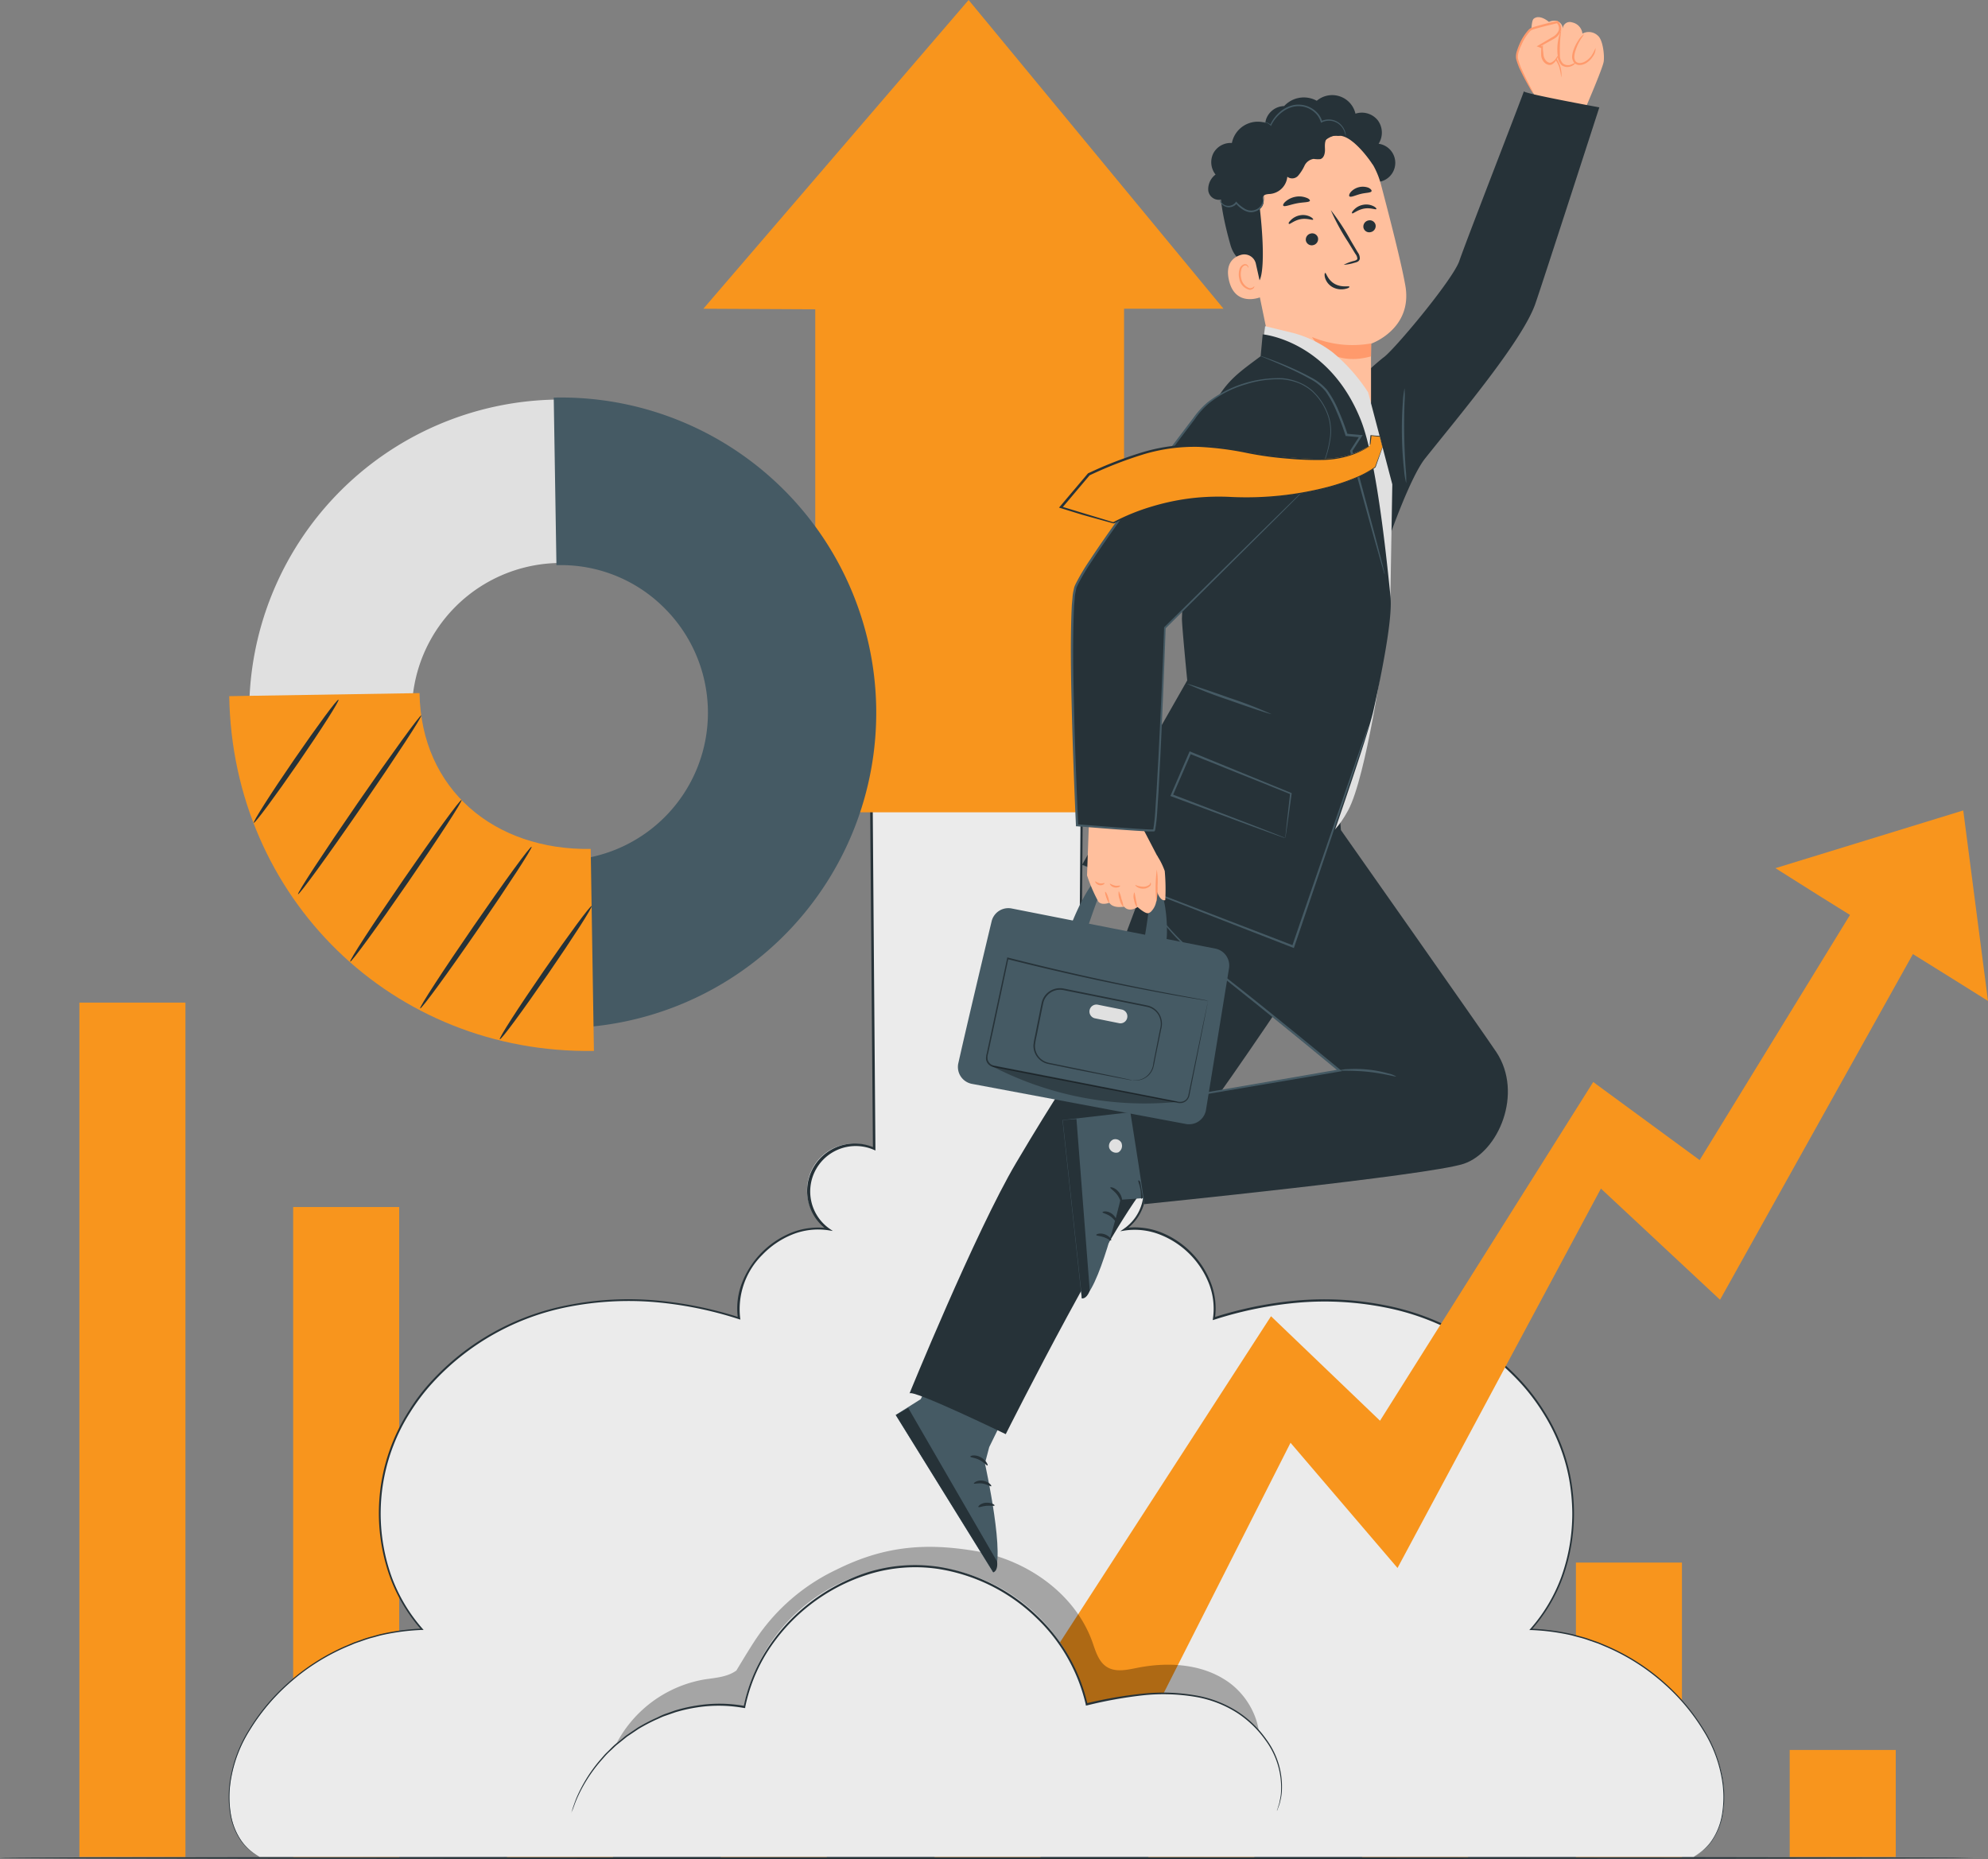 <svg xmlns="http://www.w3.org/2000/svg" width="250" height="233.81" viewBox="0 0 250 233.81"><rect x="0" y="0" width="250" height="233.81" fill="#808080" stroke="none"/><g transform="translate(-18.25 -41.21)"><g transform="translate(18.25 274.734)"><path d="M266.455,473.361c0,.081-55.563.146-124.095.146s-124.111-.065-124.111-.146,55.553-.141,124.111-.141S266.455,473.285,266.455,473.361Z" transform="translate(-18.25 -473.22)" fill="#263238"/></g><g transform="translate(28.234 167.305)"><rect width="13.335" height="21.822" transform="translate(147.76 107.446) rotate(180)" fill="#f8951d"/><rect width="13.335" height="37.022" transform="translate(201.529 107.446) rotate(180)" fill="#f8951d"/><rect width="13.335" height="13.449" transform="translate(228.416 107.44) rotate(180)" fill="#f8951d"/><rect width="13.335" height="32.19" transform="translate(174.642 107.44) rotate(180)" fill="#f8951d"/><rect width="13.335" height="40.109" transform="translate(120.873 107.446) rotate(180)" fill="#f8951d"/><rect width="13.335" height="51.596" transform="translate(93.991 107.44) rotate(180)" fill="#f8951d"/><rect width="13.335" height="64.385" transform="translate(67.11 107.446) rotate(180)" fill="#f8951d"/><rect width="13.335" height="81.731" transform="translate(40.217 107.44) rotate(180)" fill="#f8951d"/><rect width="13.335" height="107.44" transform="translate(13.335 107.44) rotate(180)" fill="#f8951d"/></g><g transform="translate(47.011 41.21)"><path d="M257.841,345.186a26.579,26.579,0,0,0-22.546-14.162c5.649-6.254,6.762-15.93,3.5-23.7s-10.433-13.573-18.487-16.071-16.86-1.914-24.865.67c.935-6.076-5.146-12.146-11.222-11.2a5.849,5.849,0,0,0-5.746-10.141L178.839,226H152.352l.357,44.558a5.849,5.849,0,0,0-5.762,10.162c-6.076-.946-12.157,5.124-11.227,11.2-8.022-2.584-16.833-3.173-24.865-.67s-15.26,8.292-18.5,16.071-2.162,17.449,3.508,23.7a26.59,26.59,0,0,0-22.552,14.162c-2.465,4.822-2.7,11.941,2.1,14.46H255.744C260.538,357.127,260.311,350.008,257.841,345.186Z" transform="translate(-71.516 -126.111)" fill="#ebebeb"/><path d="M75.329,359.55l-.643-.384a6.833,6.833,0,0,1-1.622-1.524,8.217,8.217,0,0,1-1.4-3.324,13.179,13.179,0,0,1,.059-4.968,16.757,16.757,0,0,1,2.3-5.827,25.5,25.5,0,0,1,4.816-5.784,26.908,26.908,0,0,1,7.319-4.719l1.081-.459,1.124-.395a11.886,11.886,0,0,1,1.157-.351c.395-.108.784-.232,1.189-.319a27.67,27.67,0,0,1,5.043-.654l-.065.141a20.762,20.762,0,0,1-3.93-6.568,23.817,23.817,0,0,1,2.27-20.827,24.865,24.865,0,0,1,2.843-3.784,31.417,31.417,0,0,1,17.244-9.643,39.309,39.309,0,0,1,10.665-.627,48.043,48.043,0,0,1,10.876,2.162l-.162.141a8.919,8.919,0,0,1,.465-4.357,11.168,11.168,0,0,1,6.233-6.422,9,9,0,0,1,4.692-.557l-.1.238a5.984,5.984,0,0,1,5.876-10.373l-.189.124c-.119-14.189-.238-29.152-.362-44.558v-.141h26.768v.113c-.124,15.368-.249,30.271-.362,44.558l-.189-.124a5.984,5.984,0,0,1,5.876,10.373l-.1-.238a8.941,8.941,0,0,1,4.616.541,11.146,11.146,0,0,1,6.27,6.395,8.892,8.892,0,0,1,.486,4.438l-.162-.141a48.045,48.045,0,0,1,10.876-2.162,39.405,39.405,0,0,1,10.649.622,31.487,31.487,0,0,1,17.238,9.616,25.543,25.543,0,0,1,2.849,3.784,23.913,23.913,0,0,1,2.076,4.1,23.341,23.341,0,0,1,1.227,4.3,25.042,25.042,0,0,1,.405,4.324,23.784,23.784,0,0,1-1.405,8.108,20.736,20.736,0,0,1-3.946,6.595l-.059-.141a27.726,27.726,0,0,1,5.049.654c.4.092.795.216,1.189.319a11.493,11.493,0,0,1,1.157.357l1.13.395,1.081.459a26.9,26.9,0,0,1,7.33,4.724,25.748,25.748,0,0,1,4.811,5.789,16.87,16.87,0,0,1,2.3,5.827,13.238,13.238,0,0,1,.049,4.962,8.265,8.265,0,0,1-1.4,3.319,6.67,6.67,0,0,1-1.622,1.519c-.422.259-.643.384-.643.384l.632-.405a6.839,6.839,0,0,0,1.573-1.524,8.249,8.249,0,0,0,1.368-3.308,13.221,13.221,0,0,0-.07-4.93,16.756,16.756,0,0,0-2.3-5.789,25.519,25.519,0,0,0-4.806-5.741,26.79,26.79,0,0,0-7.3-4.687l-1.081-.454-1.124-.389a11.822,11.822,0,0,0-1.151-.357c-.395-.1-.784-.222-1.184-.314a27.846,27.846,0,0,0-5.016-.643h-.178l.119-.135a20.616,20.616,0,0,0,3.9-6.541,23.6,23.6,0,0,0,1.384-8.06,25.662,25.662,0,0,0-.405-4.281,22.975,22.975,0,0,0-1.227-4.26,23.937,23.937,0,0,0-2.06-4.065,25.786,25.786,0,0,0-2.811-3.714,31.244,31.244,0,0,0-17.119-9.53,39.191,39.191,0,0,0-10.589-.611,47.8,47.8,0,0,0-10.811,2.162l-.195.059.027-.2a8.649,8.649,0,0,0-.476-4.324,10.887,10.887,0,0,0-6.119-6.206,8.686,8.686,0,0,0-4.487-.541l-.568.092.476-.33a5.719,5.719,0,0,0-5.616-9.908l-.189.086V270.5c.114-14.276.227-29.19.351-44.558l.141.141H152.292l.141-.141c.119,15.406.238,30.363.351,44.558v.211l-.195-.086a5.719,5.719,0,0,0-5.638,9.876l.476.33-.573-.092a8.708,8.708,0,0,0-4.535.541,10.811,10.811,0,0,0-3.741,2.535,9.622,9.622,0,0,0-2.805,7.962l.032.2-.195-.059a47.57,47.57,0,0,0-10.811-2.162,39.461,39.461,0,0,0-10.595.611,31.239,31.239,0,0,0-17.141,9.595,25.55,25.55,0,0,0-2.827,3.741,23.137,23.137,0,0,0-2.054,4.065,23.665,23.665,0,0,0-.227,16.584,20.7,20.7,0,0,0,3.892,6.519l.119.135h-.184a27.788,27.788,0,0,0-5.006.643c-.4.086-.789.211-1.184.314a11.809,11.809,0,0,0-1.151.351l-1.119.389-1.081.454a26.762,26.762,0,0,0-7.3,4.676,25.842,25.842,0,0,0-4.811,5.741,16.886,16.886,0,0,0-2.308,5.789,13.265,13.265,0,0,0-.076,4.935,8.2,8.2,0,0,0,1.368,3.314,6.665,6.665,0,0,0,1.578,1.53Z" transform="translate(-71.456 -126.015)" fill="#263238"/><path d="M181.88,80.038,215.237,41.21l32.055,38.828H234.784v63.331H195.951V80.108Z" transform="translate(-122.19 -41.21)" fill="#f8951d"/><path d="M454.907,229.77l-23.617,7.26,5.735,3.616,15.887,9.887,5.108,3.195Z" transform="translate(-236.781 -127.843)" fill="#f8951d"/><path d="M265.723,356.719,251.49,349.6l33.757-52.174,13.708,13.141,26.811-42.6,13.384,9.822L363.2,238.57l8.087,3.778-29.574,53.007-14.979-13.984-25.579,47.715L287.7,313.339Z" transform="translate(-154.172 -131.887)" fill="#f8951d"/><g transform="translate(47.425 194.542)" opacity="0.3"><path d="M237.246,417.946c-3.243-2.162-7.427-2.378-11.238-1.622-1.259.249-2.654.573-3.757-.081s-1.47-2.027-1.9-3.243c-2.227-6.119-8.335-10.314-14.762-11.384s-11.584-.541-17.406,2.362a25.093,25.093,0,0,0-10.119,8.719c-.87,1.3-2.454,3.957-2.454,3.957-1.162.854-2.7.914-4.13,1.146a15.46,15.46,0,0,0-12.287,11.568l81.656-1.292C242.381,424.486,240.484,420.092,237.246,417.946Z" transform="translate(-159.19 -401.105)"/></g><path d="M150.92,436.765c2.551-9.043,12.611-15.249,21.838-13.465a21.993,21.993,0,0,1,43.082-.341c5.541-1.276,11.5-2.222,16.79-.141s9.341,8.287,7.152,13.514" transform="translate(-107.966 -208.614)" fill="#ebebeb"/><path d="M239.846,436.25a.459.459,0,0,1,.043-.157c.043-.1.081-.254.141-.449a3.59,3.59,0,0,0,.189-.757,5.45,5.45,0,0,0,.146-1.043,10.006,10.006,0,0,0-1.968-6.487,13.221,13.221,0,0,0-3.5-3.389,14.167,14.167,0,0,0-5.33-2.054,24.243,24.243,0,0,0-6.514-.195A53.868,53.868,0,0,0,215.932,423h-.124v-.124a21.86,21.86,0,0,0-6.243-10.914,22.784,22.784,0,0,0-12.357-6.141,19.806,19.806,0,0,0-8.779.708,23.336,23.336,0,0,0-12.746,9.865,20.969,20.969,0,0,0-2.7,6.816v.114h-.119a17.779,17.779,0,0,0-5.973-.076,19.461,19.461,0,0,0-2.7.611l-1.259.438c-.422.135-.8.346-1.195.508a23.02,23.02,0,0,0-2.162,1.141l-.968.649-.476.319-.432.346-.843.676c-.27.222-.508.476-.757.7s-.486.454-.7.692l-.616.7a18.79,18.79,0,0,0-2.995,4.768c-.259.6-.395,1.081-.541,1.395a2.36,2.36,0,0,0-.178.481s.173-.676.632-1.9a18.557,18.557,0,0,1,2.951-4.827l.622-.719c.216-.238.465-.459.7-.7s.481-.486.757-.714l.843-.687c.146-.119.286-.238.438-.351l.47-.324.978-.659a22.653,22.653,0,0,1,2.195-1.162c.395-.168.778-.384,1.2-.541l1.276-.449a19.5,19.5,0,0,1,2.741-.627,17.838,17.838,0,0,1,6.054.054l-.141.1a21.082,21.082,0,0,1,2.735-6.908,23.286,23.286,0,0,1,5.346-5.989,23.569,23.569,0,0,1,7.465-4,20.038,20.038,0,0,1,8.9-.714,22.984,22.984,0,0,1,12.5,6.216,22.13,22.13,0,0,1,6.3,11.065l-.157-.1a54.161,54.161,0,0,1,7.162-1.227,24.211,24.211,0,0,1,6.573.222,14.239,14.239,0,0,1,5.405,2.108,13.341,13.341,0,0,1,3.524,3.454,9.989,9.989,0,0,1,1.924,6.568,5.9,5.9,0,0,1-.168,1.054,3.9,3.9,0,0,1-.211.741c-.07.189-.124.335-.162.449a.664.664,0,0,1-.081.146Z" transform="translate(-108.03 -208.51)" fill="#263238"/></g><g transform="translate(47.078 91.202)"><path d="M154.626,172.923A39.2,39.2,0,1,1,114.8,134.176,39.333,39.333,0,0,1,154.626,172.923Zm-57.936.935a18.741,18.741,0,1,0,18.438-19.13A18.741,18.741,0,0,0,96.69,173.858Z" transform="translate(-73.716 -133.913)" fill="#e0e0e0"/><path d="M187.408,172.931a39.333,39.333,0,0,1-38.568,40l-.33-20.541a18.83,18.83,0,0,0-.6-37.655l-.33-20.541A39.325,39.325,0,0,1,187.408,172.931Z" transform="translate(-106.498 -133.922)" fill="#455a64"/><path d="M148.34,212.985l-.335-21.082h.27a18.568,18.568,0,0,0,12.546-31.893,18.33,18.33,0,0,0-13.141-5.233h-.27L147.07,133.7h.27a39.652,39.652,0,0,1,1.27,79.294Zm.211-20.541.319,20a39.114,39.114,0,0,0-1.249-78.213l.319,20a19.1,19.1,0,0,1,.611,38.19Z" transform="translate(-106.264 -133.694)" fill="#455a64"/><path d="M117.44,247.471c-25.282.411-45.455-19.211-45.86-44.617l23.93-.384c.195,12.146,9.438,19.79,21.525,19.6Z" transform="translate(-71.58 -165.293)" fill="#f8951d"/><path d="M87.938,204c.151.1-2.108,3.654-5.049,7.919s-5.454,7.649-5.606,7.568,2.114-3.654,5.054-7.924S87.792,203.867,87.938,204Z" transform="translate(-74.197 -165.993)" fill="#263238"/><path d="M103.083,207.649c.151.108-3.195,5.227-7.47,11.438s-7.876,11.157-8.027,11.054,3.195-5.222,7.476-11.433S102.943,207.546,103.083,207.649Z" transform="translate(-78.932 -167.672)" fill="#263238"/><path d="M113.716,227.338c.157.1-2.86,4.741-6.724,10.352s-7.124,10.076-7.276,9.973,2.86-4.741,6.724-10.352S113.564,227.23,113.716,227.338Z" transform="translate(-84.504 -176.718)" fill="#263238"/><path d="M130.006,238.228c.151.1-2.86,4.735-6.724,10.352s-7.124,10.065-7.287,9.973,2.86-4.741,6.73-10.357S129.854,238.1,130.006,238.228Z" transform="translate(-91.983 -181.721)" fill="#263238"/><path d="M146.065,252c.157.108-2.308,3.941-5.492,8.568s-5.9,8.314-6.049,8.189,2.308-3.941,5.5-8.568S145.914,251.918,146.065,252Z" transform="translate(-100.497 -188.048)" fill="#263238"/></g><g transform="translate(130.879 43.369)"><path d="M381.107,57.072s2.362-5.438,2.476-6.292-.119-2.741-.73-3.243a1.659,1.659,0,0,0-1.946-.265,1.622,1.622,0,0,0-1.3-1.411.881.881,0,0,0-1.173.854,1.038,1.038,0,0,0-.822-1.049,1.557,1.557,0,0,0-.919.135s-1.151-1.027-1.924-.389.119,10.546.119,10.546Z" transform="translate(-294.538 -45.204)" fill="#ffbf9d"/><path d="M373.217,55.35s-2.108-3.627-2.1-4.616,1.195-3.243,1.854-3.514,3.243-.87,3.243-.87,1.081,1-.514,1.989L373.9,49.4a4.178,4.178,0,0,1,2.805,3.93" transform="translate(-293.005 -45.73)" fill="#ffbf9d"/><path d="M376.613,53.192a7.339,7.339,0,0,0-.27-1.373,3.957,3.957,0,0,0-.849-1.33,4.784,4.784,0,0,0-1.724-1.114l-.243-.092.222-.124,1.838-1.081a1.67,1.67,0,0,0,.708-.778.946.946,0,0,0-.259-.968l.124.032-1.389.33-1.081.286c-.178.054-.357.1-.541.162a2.083,2.083,0,0,0-.243.092,1.242,1.242,0,0,0-.189.135,6.042,6.042,0,0,0-1.081,1.692,5.98,5.98,0,0,0-.351.881,1.984,1.984,0,0,0-.113.849,7.961,7.961,0,0,0,.541,1.519c.411.914.789,1.622,1.043,2.135a6.562,6.562,0,0,1,.373.789,4.619,4.619,0,0,1-.476-.73c-.281-.486-.687-1.195-1.124-2.108a7.6,7.6,0,0,1-.589-1.562,2.13,2.13,0,0,1,.1-.957,8.077,8.077,0,0,1,.351-.924,6.179,6.179,0,0,1,1.157-1.784,1.254,1.254,0,0,1,.254-.178,2.554,2.554,0,0,1,.27-.108c.178-.059.362-.114.541-.162q.541-.151,1.081-.292l1.4-.33h.076l.049.049a1.222,1.222,0,0,1,.33,1.265,1.951,1.951,0,0,1-.827.914l-1.865,1.038v-.216a4.865,4.865,0,0,1,1.784,1.205,3.838,3.838,0,0,1,.843,1.422,3.312,3.312,0,0,1,.13.595,2,2,0,0,1,.032.449,1.438,1.438,0,0,1-.032.373Z" transform="translate(-292.913 -45.616)" fill="#ff9a6c"/><path d="M381.133,48.13a9.374,9.374,0,0,0-.308,3.243,1.622,1.622,0,0,0,.351,1.011,1.081,1.081,0,0,0,.973.281,1.757,1.757,0,0,0,.9-.541" transform="translate(-297.45 -46.548)" fill="#ffbf9d"/><path d="M382.954,52.159a1.336,1.336,0,0,1-.773.589,1.227,1.227,0,0,1-1.081-.162,1.622,1.622,0,0,1-.508-1.232,6.438,6.438,0,0,1,.454-3.243,18.647,18.647,0,0,0-.173,3.211,1.438,1.438,0,0,0,.389,1.049,1.081,1.081,0,0,0,.876.178A3.907,3.907,0,0,0,382.954,52.159Z" transform="translate(-297.336 -46.539)" fill="#ff9a6c"/><path d="M377.019,51.75a2.195,2.195,0,0,0-.086,1.184,1.216,1.216,0,0,0,.827,1.151c.411.1.941-.449,1.184-1.022" transform="translate(-295.655 -48.211)" fill="#ffbf9d"/><path d="M378.895,53.044c.027,0,0,.27-.254.611a1.518,1.518,0,0,1-.541.5.67.67,0,0,1-.492,0,1.048,1.048,0,0,1-.427-.27,1.459,1.459,0,0,1-.389-.832,6.811,6.811,0,0,1,0-.714c0-.427.2-.643.222-.627a3.967,3.967,0,0,0,0,.627l.076.676a1.335,1.335,0,0,0,.335.676.9.9,0,0,0,.314.205.406.406,0,0,0,.308,0,1.449,1.449,0,0,0,.5-.378C378.743,53.25,378.852,53.028,378.895,53.044Z" transform="translate(-295.607 -48.192)" fill="#ff9a6c"/><path d="M385.594,49.12a5.509,5.509,0,0,0-1.259,2.27,1.265,1.265,0,0,0,.178,1.287,1.141,1.141,0,0,0,1.335-.049,2.665,2.665,0,0,0,1.2-1.751" transform="translate(-299.03 -47.003)" fill="#ffbf9d"/><path d="M386.937,50.909a1.681,1.681,0,0,1-.346,1.081,2.573,2.573,0,0,1-.914.865,1.621,1.621,0,0,1-.746.2.9.9,0,0,1-.768-.4,1.243,1.243,0,0,1-.157-.827,3.111,3.111,0,0,1,.178-.719,5.039,5.039,0,0,1,.541-1.081,2.438,2.438,0,0,1,.751-.838c.032.032-.254.351-.584.941a5.746,5.746,0,0,0-.465,1.081,2.762,2.762,0,0,0-.151.665,1.049,1.049,0,0,0,.114.649c.243.384.8.308,1.162.119a2.535,2.535,0,0,0,.865-.746,6.426,6.426,0,0,0,.519-.989Z" transform="translate(-298.919 -47.035)" fill="#ff9a6c"/><path d="M332.47,99.817a36.423,36.423,0,0,1,4.087-3.87c1.157-.708,8.779-9.795,9.584-12.184s8.281-21.584,8.108-21.325,9.492,2.027,9.492,2.027-7.162,22.163-8.038,24.671c-1.578,4.589-9.4,13.881-13.854,19.46-1.9,2.373-4.53,9.973-4.53,9.973Z" transform="translate(-275.247 -53.121)" fill="#263238"/><path d="M344.925,143.486a9.518,9.518,0,0,1-.276-1.735c-.124-1.081-.238-2.573-.265-4.227s.032-3.157.119-4.238a10.273,10.273,0,0,1,.216-1.746,12.36,12.36,0,0,1,0,1.757c-.038,1.081-.065,2.573-.038,4.222s.108,3.135.184,4.216A12.04,12.04,0,0,1,344.925,143.486Z" transform="translate(-280.718 -84.871)" fill="#455a64"/><path d="M242.5,357.246l-4.119,8.395-.541,2.054s2.751,12.471,1.032,13.7l-12.26-19.79,3.157-1.989,3.93-8.389Z" transform="translate(-226.61 -185.807)" fill="#455a64"/><path d="M226.67,369.672l1.551-.892,11.173,19.309s.184,1.108-.465,1.373Z" transform="translate(-226.638 -193.87)" fill="#263238"/><path d="M246.153,381.1c-.1.054-.438-.4-1.027-.7s-1.13-.3-1.146-.416.6-.3,1.3.07S246.239,381.066,246.153,381.1Z" transform="translate(-234.59 -198.95)" fill="#263238"/><path d="M246.993,386.388c-.076.076-.492-.243-1.081-.335s-1.081.076-1.114,0,.427-.486,1.157-.362S247.069,386.3,246.993,386.388Z" transform="translate(-234.966 -201.629)" fill="#263238"/><path d="M245.852,391.377c-.076-.076.3-.5.957-.541s1.13.265,1.081.351-.492,0-1.027.038S245.928,391.464,245.852,391.377Z" transform="translate(-235.446 -204.002)" fill="#263238"/><path d="M285.992,228.1c-.4.951-21.082,32.612-25.325,36.131s-18.725,32.4-18.725,32.4-11.833-5.735-12.1-5.114,8.3-20.384,13.406-29.011,7.492-11.962,7.492-11.962l10.162-27.1s.211-8.925,1.514-12.395,5.13-6.487,5.13-6.487Z" transform="translate(-228.094 -118.42)" fill="#263238"/><path d="M283.717,309.366l-11,.789s-2.822,12.049-4.865,12.406l-2.422-22.433,17.081-1.968Z" transform="translate(-244.446 -161.424)" fill="#455a64"/><path d="M277.865,306.836a.87.87,0,0,0-1.081-.541.892.892,0,0,0-.5,1.081.919.919,0,0,0,1.124.541.935.935,0,0,0,.395-1.2" transform="translate(-249.415 -165.144)" fill="#e0e0e0"/><path d="M265.48,301.694l1.73-.124,1.67,21.552s-.3,1.043-.978,1.005Z" transform="translate(-244.469 -162.991)" fill="#263238"/><path d="M277.971,319.365c-.108,0-.211-.541-.605-1.038s-.859-.741-.827-.849.649,0,1.114.611S278.068,319.365,277.971,319.365Z" transform="translate(-249.549 -170.283)" fill="#263238"/><path d="M276.5,324.4c-.1.032-.324-.422-.805-.746s-.957-.378-.962-.487.573-.243,1.162.168S276.568,324.382,276.5,324.4Z" transform="translate(-248.719 -172.862)" fill="#263238"/><path d="M273.279,328.393c-.032-.1.47-.308,1.081-.086s.876.7.795.762-.416-.227-.914-.4S273.3,328.5,273.279,328.393Z" transform="translate(-248.051 -175.23)" fill="#263238"/><path d="M283.444,318.148c-.1-.032,0-.541-.114-1.168s-.346-1.081-.265-1.146.508.357.622,1.081S283.563,318.191,283.444,318.148Z" transform="translate(-252.541 -169.541)" fill="#263238"/><path d="M281.137,227.705s-.027,10.552,4.762,14.114,21.4,16.968,21.4,16.968l-26.514,4.53,1.984,12.292s35.79-3.611,40.168-5.076,7.53-8.876,4.1-14.054c-1.724-2.584-19.541-27.914-19.541-27.914l-.541-6.795-22.46,1.416Z" transform="translate(-251.498 -126.327)" fill="#263238"/><path d="M282.677,287.123a1.124,1.124,0,0,1-.049-.211c-.032-.162-.07-.373-.119-.638-.1-.578-.243-1.395-.422-2.443-.357-2.162-.87-5.211-1.5-8.984v-.1h.1l24.206-4.173,2.3-.395-.065.249c-3.735-3.087-7.287-5.995-10.525-8.606L292,258.144c-1.443-1.141-2.832-2.162-3.978-3.243a27.318,27.318,0,0,1-4.719-5.665,16.783,16.783,0,0,1-.957-1.762c-.1-.205-.168-.368-.211-.476a.6.6,0,0,1-.054-.168.927.927,0,0,1,.081.157c.049.108.124.265.232.465a19.144,19.144,0,0,0,.995,1.724,28.363,28.363,0,0,0,4.762,5.584c1.146,1.054,2.535,2.059,3.984,3.2s3.005,2.357,4.627,3.654c3.243,2.605,6.811,5.5,10.546,8.589l.238.195-.3.049-2.3.395-24.217,4.1.086-.119c.589,3.784,1.081,6.854,1.4,8.995.157,1.054.281,1.876.368,2.454.038.27.065.481.086.643A.93.93,0,0,1,282.677,287.123Z" transform="translate(-251.411 -137.84)" fill="#455a64"/><path d="M337,290.855c0,.081-1.573-.378-3.541-.584s-3.584-.092-3.589-.178a3.53,3.53,0,0,1,1.054-.157,15.134,15.134,0,0,1,2.562.059,14.522,14.522,0,0,1,2.519.481A3.244,3.244,0,0,1,337,290.855Z" transform="translate(-274.053 -157.632)" fill="#455a64"/><path d="M312.7,66.4a2.47,2.47,0,0,1,2.281-1.687,3.362,3.362,0,0,1,4.1-.665,3,3,0,0,1,4.865,1.622,2.568,2.568,0,0,1,2.811.838,2.6,2.6,0,0,1,.1,2.946,2.422,2.422,0,0,1-.157,4.816L313.645,69.1a2.486,2.486,0,0,1-.946-2.7Z" transform="translate(-266.12 -53.533)" fill="#263238"/><path d="M324.386,77.572A10.271,10.271,0,0,0,312.677,70.1l-.541.092c-5.551,1.351-6.379,6.87-4.865,12.433l4.308,20.865h0l10.325,6.135,1.243-4.557V97.638s5.243-1.822,4.324-7.26C327.013,87.724,325.661,82.4,324.386,77.572Z" transform="translate(-263.363 -56.568)" fill="#ffbf9d"/><path d="M330.933,120.425a13.26,13.26,0,0,1-7.443-.795s2.114,3.9,7.406,2.432Z" transform="translate(-271.121 -79.399)" fill="#ff9a6c"/><path d="M336.956,93.034a.778.778,0,0,1-.6.914.746.746,0,0,1-.919-.541.784.784,0,0,1,.6-.919.746.746,0,0,1,.919.546Z" transform="translate(-276.603 -66.917)" fill="#263238"/><path d="M335.838,89.361c-.081.119-.741-.211-1.568-.054s-1.378.676-1.47.595,0-.238.243-.481a2.1,2.1,0,0,1,1.151-.6,2.038,2.038,0,0,1,1.27.173C335.757,89.139,335.876,89.307,335.838,89.361Z" transform="translate(-275.383 -65.227)" fill="#263238"/><path d="M323.566,96.063a.784.784,0,0,1-.6.919.751.751,0,0,1-.919-.541.778.778,0,0,1,.6-.914.746.746,0,0,1,.919.535Z" transform="translate(-270.451 -68.313)" fill="#263238"/><path d="M321.122,91.811c-.081.119-.741-.205-1.568-.054s-1.362.681-1.47.595,0-.238.238-.481a2.162,2.162,0,0,1,1.157-.6,2.043,2.043,0,0,1,1.27.173C321.041,91.6,321.16,91.757,321.122,91.811Z" transform="translate(-268.618 -66.353)" fill="#263238"/><path d="M329.471,96.97a5.405,5.405,0,0,1,1.3-.492c.211-.059.4-.135.411-.286a1.081,1.081,0,0,0-.254-.605l-.924-1.508a26.84,26.84,0,0,1-2.162-3.989,27.709,27.709,0,0,1,2.487,3.784c.314.541.616,1.038.9,1.524a1.265,1.265,0,0,1,.265.816.541.541,0,0,1-.292.373,1.416,1.416,0,0,1-.351.119,5.821,5.821,0,0,1-1.378.265Z" transform="translate(-273.119 -65.826)" fill="#263238"/><path d="M326.479,104.709c.135-.032.3.87,1.189,1.373s1.827.227,1.854.351-.178.216-.584.3a2.292,2.292,0,0,1-1.541-.243,2.011,2.011,0,0,1-.935-1.168C326.36,104.953,326.419,104.715,326.479,104.709Z" transform="translate(-272.461 -72.543)" fill="#263238"/><path d="M320.133,87.44c-.059.238-.811.173-1.676.346s-1.557.481-1.681.281c-.059-.092.049-.319.319-.541a2.649,2.649,0,0,1,1.205-.568,2.487,2.487,0,0,1,1.33.1C319.96,87.159,320.133,87.332,320.133,87.44Z" transform="translate(-268.03 -64.365)" fill="#263238"/><path d="M334.935,85.211c-.092.222-.7.178-1.384.351s-1.211.459-1.395.3c-.081-.076-.043-.286.162-.541a2.049,2.049,0,0,1,2.238-.541C334.843,84.93,334.973,85.1,334.935,85.211Z" transform="translate(-275.085 -63.326)" fill="#263238"/><path d="M321.357,74.44s-2.038-3.141-3.811-3.633c-2.162-.605-2.6,1.73-4.578,1.541s-4.022-.768-5.681,1.043c-1.811,1.984-.622,2.924-.314,5.357,1.243,9.854,0,12.941-1.362,8.433-.146-.492-1.622-.643-2.205-2.735-.768-2.7-1.481-6.038-1.222-8.108a7.815,7.815,0,0,1,2.395-4.616c2.287-2.47,5.919-3.173,8.433-3.373S320.811,70.148,321.357,74.44Z" transform="translate(-261.307 -55.831)" fill="#263238"/><path d="M307.439,101.578a1.492,1.492,0,0,0-1.838-1.13c-.989.276-2.005,1.081-1.562,3.135.795,3.687,4.324,2.135,4.3,2.027S307.785,103.119,307.439,101.578Z" transform="translate(-262.136 -70.563)" fill="#ffbf9d"/><path d="M308.391,105.434a1.308,1.308,0,0,1-.151.135.654.654,0,0,1-.476.108,1.622,1.622,0,0,1-1.022-1.265,2.162,2.162,0,0,1,0-.962.751.751,0,0,1,.373-.595.335.335,0,0,1,.416.1c.07.092.065.168.081.173s.065-.081,0-.227a.427.427,0,0,0-.195-.2.486.486,0,0,0-.373,0,.93.93,0,0,0-.541.714,2.26,2.26,0,0,0,0,1.081,1.714,1.714,0,0,0,1.276,1.395.692.692,0,0,0,.541-.227C308.4,105.547,308.407,105.439,308.391,105.434Z" transform="translate(-263.287 -71.602)" fill="#ff9a6c"/><path d="M303.408,78.815a3.535,3.535,0,0,0,1.7.443,1.227,1.227,0,0,0,1.178-1.081c0-.265-.119-.541,0-.784s.541-.265.859-.286a2.4,2.4,0,0,0,2.135-2.162,1,1,0,0,0,1.346-.114,5.492,5.492,0,0,0,.811-1.265,1.524,1.524,0,0,1,1.151-.865,3.6,3.6,0,0,0,.832.032c.476-.13.611-.746.595-1.243s-.059-1.081.3-1.405a1.925,1.925,0,0,1,1.314-.276c.454,0,1.011-.227,1.049-.686a.908.908,0,0,0-.286-.643,2.416,2.416,0,0,0-2.989-.395,3.276,3.276,0,0,0-6.06.449A3.324,3.324,0,0,0,302.31,70.7a2.465,2.465,0,0,0-2.335,1.3,2.508,2.508,0,0,0,.281,2.67,2.3,2.3,0,0,0-.914,2.038,1.339,1.339,0,0,0,1.708,1.081,1.405,1.405,0,0,0,.832,1.622,1.389,1.389,0,0,0,1.687-.741" transform="translate(-260.023 -54.876)" fill="#263238"/><path d="M302,87.257a.935.935,0,0,0,.362.676,1.205,1.205,0,0,0,.816.308,1.313,1.313,0,0,0,1-.5h-.162a3.708,3.708,0,0,0,.914.8,2.162,2.162,0,0,0,.751.3,1.449,1.449,0,0,0,.751-.065,1.487,1.487,0,0,0,.973-.811,2.205,2.205,0,0,0,.157-.827c0-.2,0-.308-.027-.308a1.134,1.134,0,0,0-.059.3,2.433,2.433,0,0,1-.211.768,1.519,1.519,0,0,1-2.205.459,3.864,3.864,0,0,1-.9-.741l-.087-.1-.076.1a1.141,1.141,0,0,1-.838.443,1.081,1.081,0,0,1-.73-.232A1.822,1.822,0,0,1,302,87.257Z" transform="translate(-261.248 -64.329)" fill="#455a64"/><path d="M312.07,67.747a1.133,1.133,0,0,1,.276.049,1.281,1.281,0,0,1,.665.384l.054.065.038-.081a4.714,4.714,0,0,1,1.524-1.773,3.53,3.53,0,0,1,1.389-.595,2.978,2.978,0,0,1,1.622.162,3.1,3.1,0,0,1,1.081.719,2.578,2.578,0,0,1,.611,1.043l.032.119.108-.054a2.049,2.049,0,0,1,2.568.659,2.7,2.7,0,0,1,.427,1.081.736.736,0,0,0,0-.314,2.071,2.071,0,0,0-.324-.811,2.1,2.1,0,0,0-1.043-.843,2.222,2.222,0,0,0-1.708.07l.135.065a2.665,2.665,0,0,0-.649-1.141,3.27,3.27,0,0,0-2.924-.946,3.81,3.81,0,0,0-1.459.638,4.551,4.551,0,0,0-1.519,1.881h.1a1.308,1.308,0,0,0-.741-.368C312.167,67.71,312.07,67.737,312.07,67.747Z" transform="translate(-265.874 -54.555)" fill="#455a64"/><path d="M323.47,216.411c.514.043,2.27.665,4.551-3.557S332.492,193,332.492,193Z" transform="translate(-271.112 -113.108)" fill="#e0e0e0"/><path d="M327.988,152.1l.259-15.108L325.21,125.43a22.093,22.093,0,0,0-4.443-5.022,14.243,14.243,0,0,0-5.033-2.465l-3.481-.843-.373,2.887,10.1,11.589Z" transform="translate(-265.787 -78.236)" fill="#e0e0e0"/><path d="M292.7,119s8.314.714,12.335,10.762c2.162,5.406,3.476,19.865,3.73,22.125s-.595,7.443-2.135,14.427c-.3,1.357-1.389,4.924-4.351,13.579-3.173,9.254-5.7,16.087-5.7,16.087L269.99,185.71l13.222-23.19s-.7-7.146-.665-7.827c.254-5.314-.778-8.3.978-18.514a25.309,25.309,0,0,1,3.162-8.649c1.676-2.816,2.914-3.66,5.757-5.778Z" transform="translate(-246.541 -79.109)" fill="#263238"/><path d="M305.117,227.046l.7-5.606L293.144,216.3l-2.314,5.357Z" transform="translate(-256.116 -123.814)" fill="#263238"/><path d="M304.974,226.908l-.286-.124-.811-.324-2.989-1.168-10.152-3.887.081.184,1.968-4.535.351-.822-.189.081,12.692,5.092-.059-.1c-.189,1.7-.346,3.092-.454,4.081-.049.47-.086.843-.119,1.13a2.626,2.626,0,0,0-.032.405,2.348,2.348,0,0,0,.065-.362c.043-.276.1-.638.162-1.081.141-1.005.335-2.411.573-4.141v-.076l-.07-.027-12.66-5.184-.1-.049-.054.13c-.114.27-.232.541-.351.816-.681,1.578-1.341,3.108-1.957,4.546l-.059.135.135.049,10.3,3.816,2.978,1.081.789.281a1.375,1.375,0,0,0,.249.054Z" transform="translate(-255.973 -123.676)" fill="#455a64"/><path d="M306.018,210a.806.806,0,0,1-.038.146l-.13.416-.541,1.622c-.47,1.411-1.135,3.416-1.962,5.881l-6.568,19.373-.141.411-.049.141-.135-.054-18.8-7.314-5.67-2.243-1.535-.622-.395-.168-.135-.07.146.043.405.141,1.551.573,5.7,2.162,18.827,7.243-.184.086c.049-.13.092-.27.141-.411,2.595-7.568,4.946-14.379,6.654-19.352.854-2.454,1.551-4.449,2.043-5.854l.595-1.611c.059-.168.113-.3.151-.411S306.013,210,306.018,210Z" transform="translate(-246.509 -120.919)" fill="#455a64"/><path d="M264.41,255.068s3.141-10.233,5.816-10.93,6.211-.805,6.833.941a18.762,18.762,0,0,1,1.027,6.854,40.213,40.213,0,0,1-1.054,6.357l-2.73-.849s2.162-10.389,1.584-12.092-5.087-1.292-5.914.476-3.454,9.892-3.454,9.892Z" transform="translate(-243.977 -136.386)" fill="#455a64"/><path d="M241.155,272.005c.957-4.287,3.195-13.714,4.184-17.838a2.162,2.162,0,0,1,2.519-1.622l25.622,5.049a2.162,2.162,0,0,1,1.714,2.47L272.3,277.87a2.162,2.162,0,0,1-2.535,1.778l-26.892-5.043a2.162,2.162,0,0,1-1.719-2.6Z" transform="translate(-233.269 -140.448)" fill="#455a64"/><path d="M275.554,269.438l-.032.189c-.027.135-.059.33-.108.573-.1.514-.243,1.254-.432,2.211l-1.622,8.168-.13.659a1.265,1.265,0,0,1-.281.649,1.206,1.206,0,0,1-.622.384,1.53,1.53,0,0,1-.735-.032l-2.93-.568-6.487-1.249-7.141-1.389-3.784-.735-1.93-.378-.486-.092a2.3,2.3,0,0,1-.5-.13,1.2,1.2,0,0,1-.681-.805,1.227,1.227,0,0,1,0-.465,2.134,2.134,0,0,1,.086-.427l.178-.838.357-1.659q.349-1.622.692-3.243.692-3.205,1.324-6.168V264h.092c7.281,1.865,13.579,3.195,18.044,4.076,2.238.438,4.016.768,5.233.989l1.405.259.351.07.119.027h-.13l-.362-.054-1.395-.227c-1.222-.205-3-.514-5.238-.941-4.481-.843-10.784-2.162-18.076-4.005l.114-.07c-.416,1.973-.859,4.038-1.314,6.173q-.341,1.622-.692,3.243c-.119.541-.238,1.081-.357,1.66l-.178.832a1.671,1.671,0,0,0-.065.805,1.033,1.033,0,0,0,.568.676,1.955,1.955,0,0,0,.465.113l.487.1,1.93.378,3.784.735,7.146,1.4,6.487,1.27,2.93.578a1.422,1.422,0,0,0,.67.032,1.043,1.043,0,0,0,.541-.33,1.135,1.135,0,0,0,.249-.584c.049-.222.092-.438.135-.649.708-3.427,1.286-6.195,1.681-8.108.205-.957.362-1.7.47-2.216.054-.249.1-.443.124-.584S275.554,269.438,275.554,269.438Z" transform="translate(-236.267 -145.729)" fill="#263238"/><path d="M271.078,282.671a3.014,3.014,0,0,0,.459.027,2.314,2.314,0,0,0,1.227-.4,2.379,2.379,0,0,0,.984-1.746c.157-.805.341-1.719.541-2.73.1-.508.205-1.038.314-1.589a2.292,2.292,0,0,0-.157-1.654,2.162,2.162,0,0,0-1.368-1.081c-.616-.135-1.281-.259-1.946-.395l-8.7-1.741a2.162,2.162,0,0,0-2.022.665,2.076,2.076,0,0,0-.5.957l-.227,1.081-.432,2.162q-.1.541-.211,1.038a8.908,8.908,0,0,0-.173,1.005,2.162,2.162,0,0,0,.7,1.714,2.227,2.227,0,0,0,.789.454c.281.086.6.135.892.2l3.3.676,4.784.995,1.3.281.335.076.114.032h-.119l-.341-.059-1.3-.243-4.795-.935-3.314-.676c-.3-.065-.595-.1-.914-.195a2.286,2.286,0,0,1-.849-.492,2.33,2.33,0,0,1-.773-1.849,9.364,9.364,0,0,1,.178-1.032c.07-.341.135-.686.205-1.038.141-.7.286-1.411.432-2.162.07-.362.146-.73.222-1.081a2.34,2.34,0,0,1,.541-1.043,2.373,2.373,0,0,1,2.205-.73l8.7,1.757c.665.141,1.314.259,1.951.405a2.324,2.324,0,0,1,1.47,1.195,2.449,2.449,0,0,1,.157,1.762c-.113.541-.222,1.081-.324,1.584-.205,1.005-.395,1.919-.541,2.7-.043.2-.081.395-.135.584a2.271,2.271,0,0,1-.238.5,2.2,2.2,0,0,1-.676.7,2.276,2.276,0,0,1-1.27.378A1.739,1.739,0,0,1,271.078,282.671Z" transform="translate(-241.342 -149)" fill="#263238"/><g transform="translate(11.989 131.86)" opacity="0.3"><path d="M248.79,289.14a41.714,41.714,0,0,0,23.465,4.557Z" transform="translate(-248.79 -289.14)"/></g><path d="M275.407,277.271l-3.005-.605a.876.876,0,0,1-.686-1.032h0a.881.881,0,0,1,1.027-.686l3.022.611a.87.87,0,0,1,.686,1.027h0a.87.87,0,0,1-1.043.687Z" transform="translate(-247.326 -150.751)" fill="#e0e0e0"/><path d="M286.847,240.29a9.024,9.024,0,0,1,.962,1.93,25.588,25.588,0,0,1,.065,3.66s-.632.319-1.146-1.378a13.783,13.783,0,0,1-.578-2.508Z" transform="translate(-253.966 -134.836)" fill="#ffbf9d"/><path d="M279.87,242.313l.119-5.357-2.065-3.962-6.552-.124-.232,6.487a19.748,19.748,0,0,0,1.422,3.308c.459.524,1.378.135,1.378.135.492.778,1.854.492,1.854.492.665.795,1.7.049,1.7.049s.908.832,1.324.778a.811.811,0,0,0,.443-.281A2.335,2.335,0,0,0,279.87,242.313Z" transform="translate(-247.069 -131.427)" fill="#ffbf9d"/><path d="M275.367,248.68c.059,0,.216.265.341.638s.184.7.119.719-.216-.27-.341-.643S275.3,248.7,275.367,248.68Z" transform="translate(-248.999 -138.69)" fill="#ff9a6c"/><path d="M278.5,248.53a3.422,3.422,0,0,1,.341.995,3.525,3.525,0,0,1,.254,1.022,1.93,1.93,0,0,1-.481-.951A1.9,1.9,0,0,1,278.5,248.53Z" transform="translate(-250.439 -138.622)" fill="#ff9a6c"/><path d="M282.048,248.85c.07,0,.119.411.216.9s.189.892.124.919-.265-.357-.362-.876A1.519,1.519,0,0,1,282.048,248.85Z" transform="translate(-252.047 -138.769)" fill="#ff9a6c"/><path d="M287.245,243.54a9.158,9.158,0,0,1,.092,2.038,8.871,8.871,0,0,1-.146,2.027,17.422,17.422,0,0,1,.054-4.065Z" transform="translate(-254.401 -136.329)" fill="#ff9a6c"/><path d="M274.214,246.483s0,.1-.141.168a.724.724,0,0,1-.514.081.735.735,0,0,1-.443-.281c-.081-.108-.086-.2-.059-.211a1.894,1.894,0,0,0,.541.259C273.9,246.559,274.177,246.429,274.214,246.483Z" transform="translate(-247.944 -137.569)" fill="#ff9a6c"/><path d="M277.761,247.059a.346.346,0,0,1-.168.162.957.957,0,0,1-.541.054.908.908,0,0,1-.492-.265c-.1-.114-.119-.2-.1-.222a2.983,2.983,0,0,0,.632.254C277.453,247.108,277.728,247,277.761,247.059Z" transform="translate(-249.512 -137.821)" fill="#ff9a6c"/><path d="M284.26,246.557c0-.032.151.141,0,.373a1.167,1.167,0,0,1-.805.384,1.411,1.411,0,0,1-.854-.195c-.189-.124-.265-.249-.243-.27a2.816,2.816,0,0,0,1.081.227,1.287,1.287,0,0,0,.7-.254C284.26,246.7,284.227,246.567,284.26,246.557Z" transform="translate(-252.221 -137.713)" fill="#ff9a6c"/><path d="M297.914,142.3c-2.573,2.7-18.552,18.379-18.552,18.379s-.924,25.352-1.389,25.46-9.649-.643-9.649-.643-1.287-26.876-.216-29.941,14.735-20.984,15.033-21.357,1.865-3.114,7.092-4.46c6.124-1.568,8.7,1.368,9.73,4.378.887,2.595-.805,6.627-1.622,7.708a5.131,5.131,0,0,1-.427.476Z" transform="translate(-245.481 -83.843)" fill="#263238"/><path d="M297.779,142.247s.076-.108.238-.3a4.487,4.487,0,0,0,.595-.93,13.573,13.573,0,0,0,1.3-4.038,6.27,6.27,0,0,0-.195-3.016,7.53,7.53,0,0,0-1.93-3.043,6.136,6.136,0,0,0-1.7-1.081,7.281,7.281,0,0,0-2.081-.492,13.189,13.189,0,0,0-4.627.622,13.33,13.33,0,0,0-4.573,2.341,9.6,9.6,0,0,0-1.832,2.032l-1.746,2.308c-2.341,3.119-4.827,6.487-7.384,10.027-1.27,1.784-2.573,3.622-3.827,5.535a27.878,27.878,0,0,0-1.768,2.968c-.054.135-.124.259-.173.395l-.081.416a4.987,4.987,0,0,0-.124.859l-.076.881-.043.887c-.168,4.762-.032,9.73.1,14.768.124,4.108.281,8.135.459,12.038l-.13-.13,4.935.389,2.422.168,1.195.07.595.027h.416a22.661,22.661,0,0,0,.254-2.308c.049-.778.1-1.546.151-2.314q.13-2.292.249-4.508c.3-5.9.541-11.352.708-16.217v-.076L292.7,147.145l3.724-3.643.973-.946c.222-.211.341-.314.341-.314s-.1.119-.319.335l-.951.968-3.681,3.687-13.514,13.454.032-.076c-.173,4.865-.384,10.308-.67,16.217q-.113,2.211-.238,4.508c-.054.768-.1,1.541-.151,2.319a20.6,20.6,0,0,1-.265,2.368.384.384,0,0,1-.059.119.157.157,0,0,1-.1.059h-.519l-.6-.027-1.2-.07-2.422-.168-4.935-.384h-.124v-.124c-.178-3.908-.335-7.935-.459-12.049-.135-5.06-.27-10-.1-14.784l.043-.892.081-.892a5.622,5.622,0,0,1,.124-.892l.1-.443a4.021,4.021,0,0,1,.178-.416,27.573,27.573,0,0,1,1.789-3.005c1.265-1.924,2.568-3.757,3.843-5.541,2.562-3.562,5.06-6.9,7.411-10.016l1.741-2.292a9.889,9.889,0,0,1,.87-1.081,8.824,8.824,0,0,1,1.005-.957,14.671,14.671,0,0,1,9.352-2.973,7.276,7.276,0,0,1,2.13.541,6.044,6.044,0,0,1,1.735,1.114,7.611,7.611,0,0,1,1.951,3.108,6.335,6.335,0,0,1,.178,3.081,13.27,13.27,0,0,1-1.362,4.049,4.327,4.327,0,0,1-.622.919C297.871,142.156,297.779,142.247,297.779,142.247Z" transform="translate(-245.346 -83.789)" fill="#455a64"/><path d="M327.125,151.484a1.038,1.038,0,0,1-.108-.3c-.07-.227-.157-.541-.265-.881-.232-.8-.541-1.914-.935-3.276-.778-2.816-1.843-6.681-3.038-11.016v-.059l.032-.054c.3-.465.616-.962.941-1.459l.243-.384.108.216-1.789-.168h-.092l-.032-.092a31.433,31.433,0,0,0-1.108-2.973,13.428,13.428,0,0,0-1.395-2.562,6.438,6.438,0,0,0-2.022-1.595c-.714-.405-1.4-.746-2.027-1.043-1.265-.595-2.3-1.027-3.011-1.324l-.816-.341a1.357,1.357,0,0,1-.281-.13,1.081,1.081,0,0,1,.3.081c.195.065.476.162.838.3.724.265,1.773.67,3.049,1.243.638.292,1.33.622,2.06,1.022a6.638,6.638,0,0,1,2.114,1.622,13.049,13.049,0,0,1,1.438,2.6,31.462,31.462,0,0,1,1.135,3l-.124-.1,1.795.162h.227l-.124.195-.243.384-.946,1.46v-.114c1.162,4.351,2.195,8.216,2.946,11.043.357,1.373.643,2.492.854,3.3.086.368.162.665.216.9A1.27,1.27,0,0,1,327.125,151.484Z" transform="translate(-265.626 -81.425)" fill="#455a64"/><path d="M303.928,143.818c-3.135,1.849-5.681,1.838-10.914,1.395-3.627-.308-6.806-1.346-10.443-1.46-5.243-.157-9.189,1.443-13.946,3.605l-3.524,4.162,6.611,2a28.985,28.985,0,0,1,14.476-3.178c8.108.443,15.719-1.768,18.411-3.827l.924-2.562-.351-1.341-1.114-.1Z" transform="translate(-244.294 -89.911)" fill="#f8951d"/><path d="M303.707,143.8v-.335c0-.222.043-.541.081-.957v-.038h.032l1.114.092h.032v.032c.1.389.227.838.362,1.335h0c-.259.751-.568,1.622-.9,2.573h0a11.639,11.639,0,0,1-2.562,1.411,25.69,25.69,0,0,1-3.2,1.114,40.542,40.542,0,0,1-12.433,1.378,29.45,29.45,0,0,0-4.806.151,28.918,28.918,0,0,0-4.968,1.032,26.751,26.751,0,0,0-4.908,1.968h-.108l-3.859-1.07-2.757-.849-.205-.059.135-.162,3.524-4.168h.027a49.608,49.608,0,0,1,7.027-2.7,22.627,22.627,0,0,1,6.854-.881,38.11,38.11,0,0,1,6.141.811,44.232,44.232,0,0,0,5.27.751,39.792,39.792,0,0,0,4.351.184,12.26,12.26,0,0,0,3.211-.476,11.831,11.831,0,0,0,1.9-.757l.465-.243.168-.081a1.017,1.017,0,0,1-.146.1c-.1.059-.259.157-.465.27a10.636,10.636,0,0,1-1.892.811,12.206,12.206,0,0,1-3.243.541,39.308,39.308,0,0,1-4.368-.146,43.039,43.039,0,0,1-5.292-.719,38.822,38.822,0,0,0-6.108-.778,22.34,22.34,0,0,0-6.779.892,50.112,50.112,0,0,0-6.962,2.7l.049-.038-3.519,4.168-.065-.227,2.741.832,3.87,1.168H271.4a26.7,26.7,0,0,1,4.989-2.022,29.389,29.389,0,0,1,5.011-1.032,29.968,29.968,0,0,1,4.865-.141,40.633,40.633,0,0,0,12.357-1.319,26.742,26.742,0,0,0,3.184-1.081,12.093,12.093,0,0,0,2.541-1.368v.032l.941-2.562v.032l-.335-1.341.038.038-1.114-.119h.038l-.113.968C303.745,143.7,303.707,143.8,303.707,143.8Z" transform="translate(-244.074 -89.893)" fill="#263238"/><path d="M305.013,204.116c0,.07-2.416-.719-5.335-1.762a54.224,54.224,0,0,1-5.238-2.027c.027-.07,2.416.719,5.335,1.762a54.235,54.235,0,0,1,5.238,2.027Z" transform="translate(-257.774 -116.472)" fill="#455a64"/></g></g></svg>